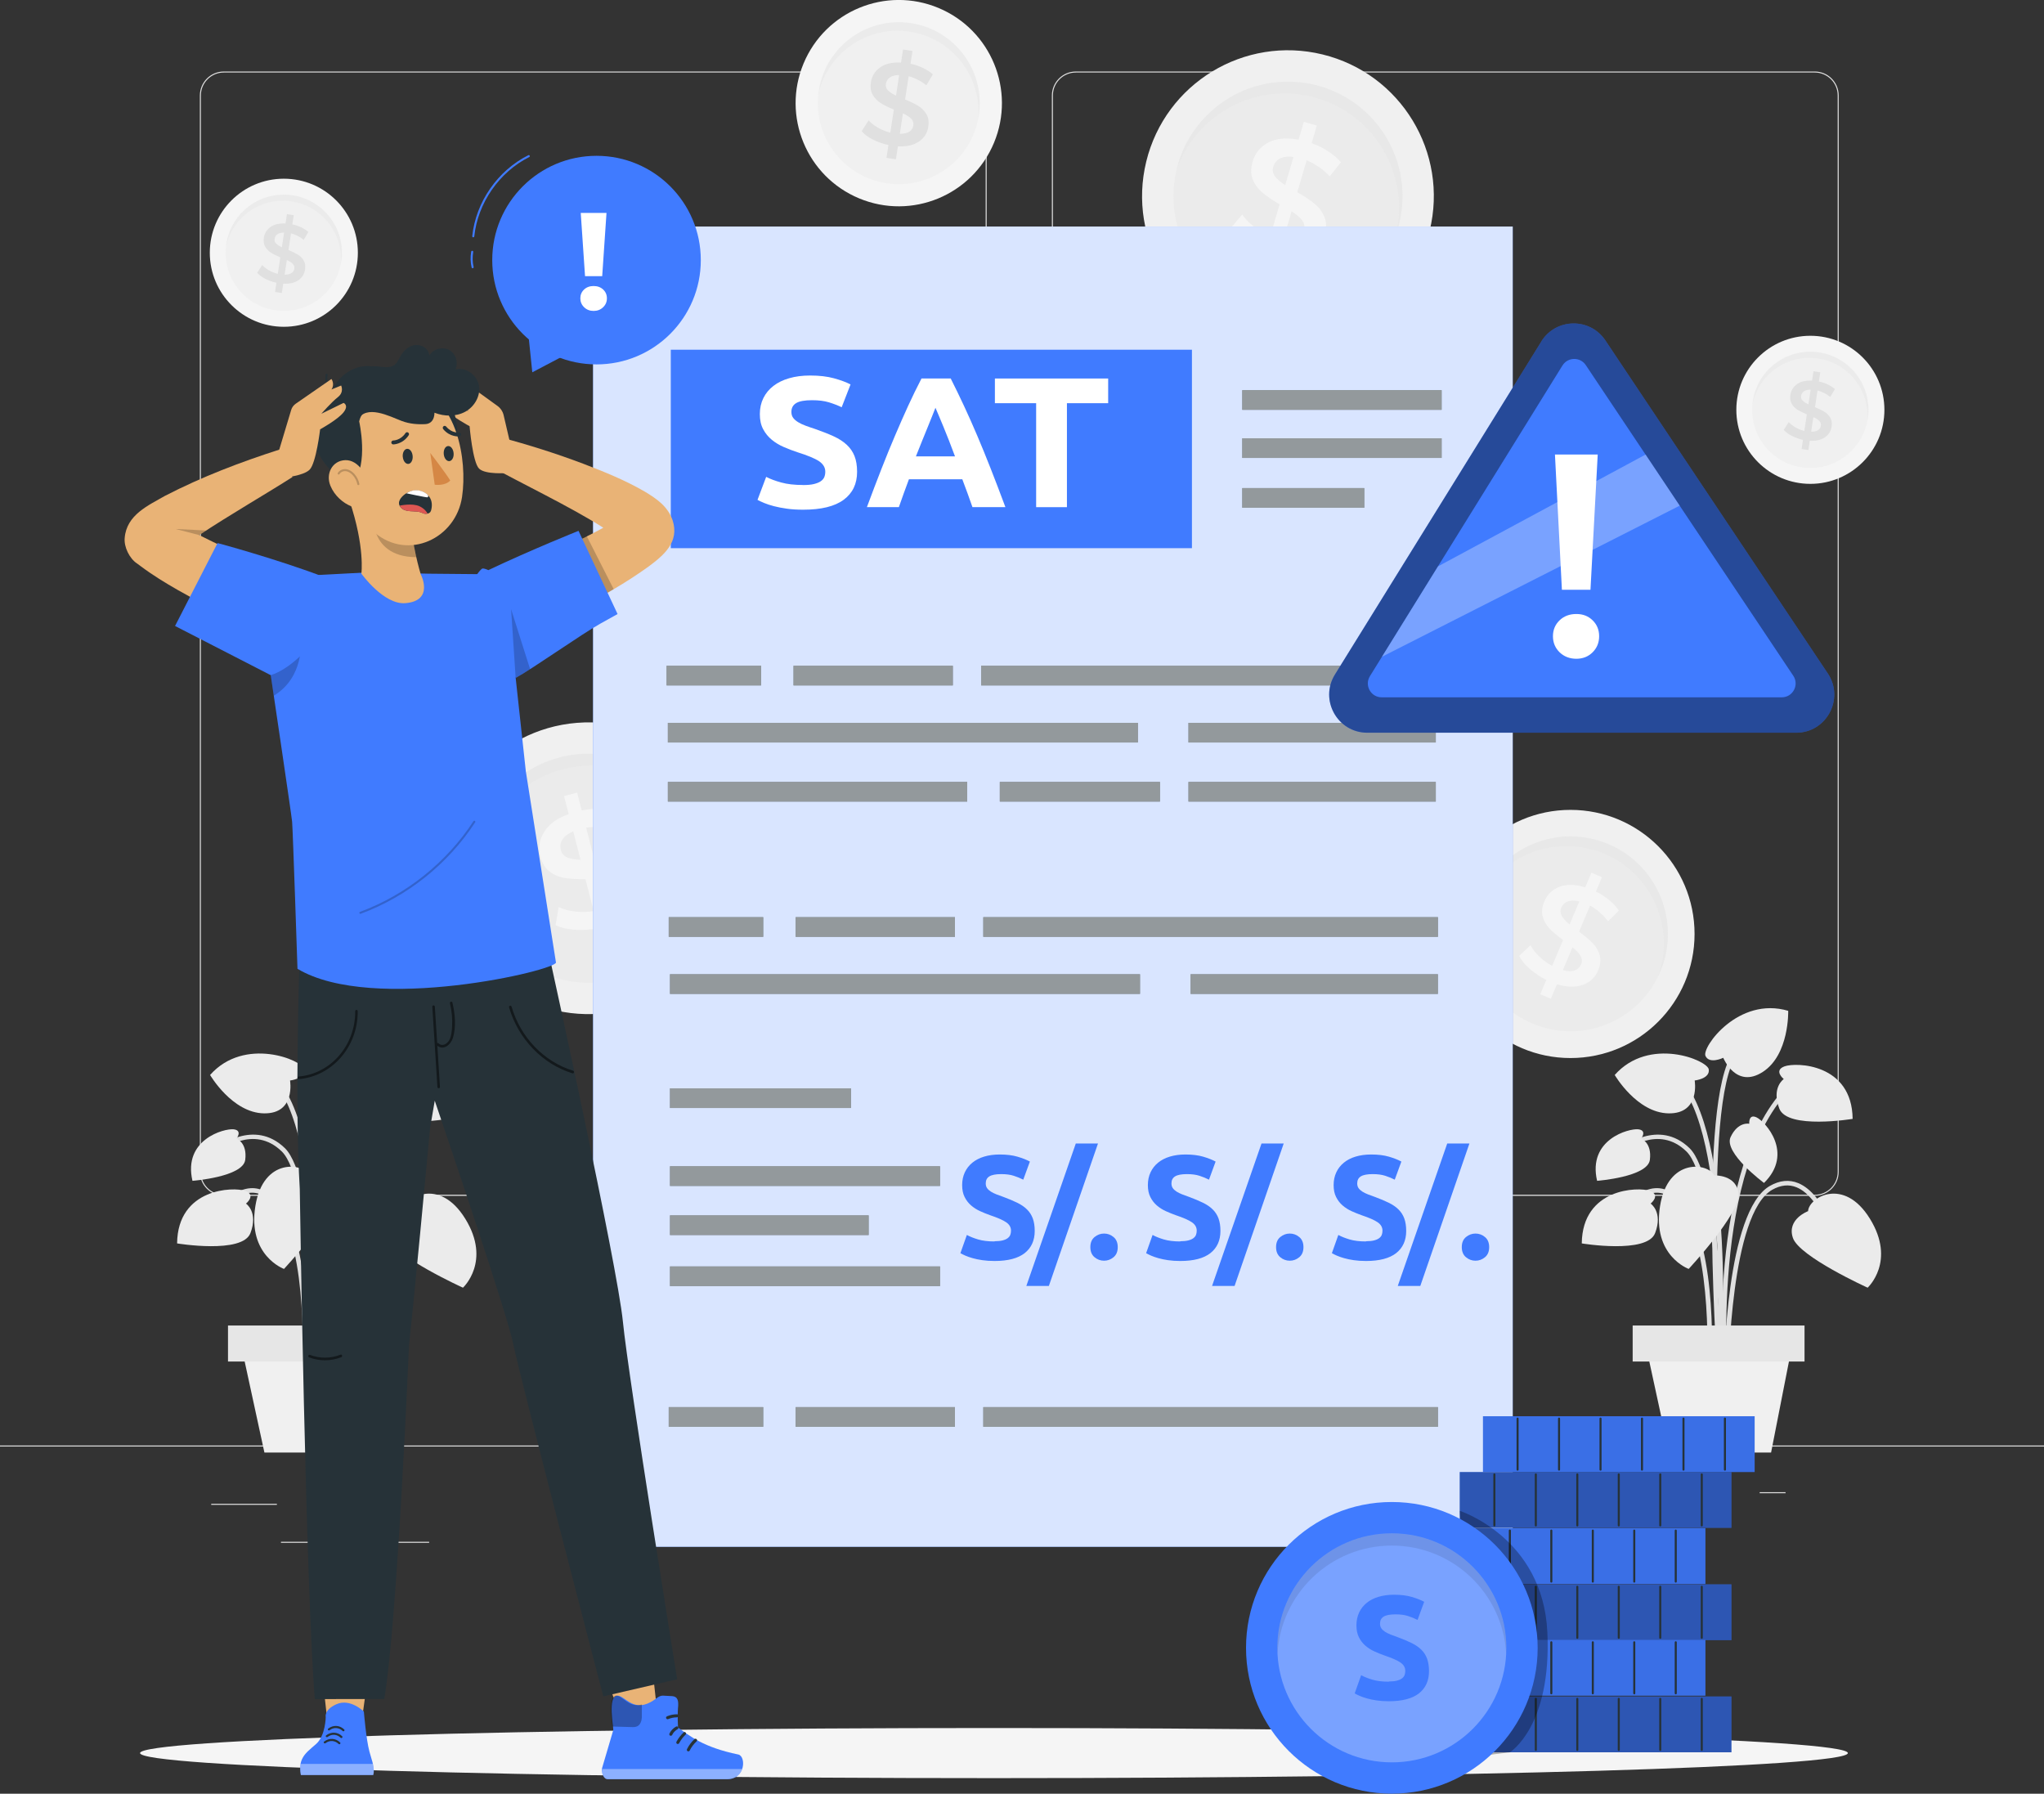 <?xml version="1.0" encoding="UTF-8"?>
<svg id="Layer_1" data-name="Layer 1" xmlns="http://www.w3.org/2000/svg" viewBox="0 0 500 438.73">
  <rect x="0" y="0" width="500" height="438.73" fill="#333333" stroke="none"/>
  <defs>
    <style>
      .cls-1 {
        fill: #263238;
      }

      .cls-2 {
        stroke: #407bff;
      }

      .cls-2, .cls-3, .cls-4 {
        fill: none;
        stroke-linecap: round;
        stroke-linejoin: round;
        stroke-width: .5px;
      }

      .cls-5, .cls-6, .cls-7, .cls-8, .cls-9 {
        fill: #fff;
      }

      .cls-10 {
        fill: #f0f0f0;
      }

      .cls-11, .cls-7, .cls-12 {
        opacity: .4;
      }

      .cls-6, .cls-7, .cls-13, .cls-8, .cls-14, .cls-12, .cls-15, .cls-16, .cls-4, .cls-9 {
        isolation: isolate;
      }

      .cls-6, .cls-14, .cls-17, .cls-15 {
        opacity: .3;
      }

      .cls-18, .cls-14 {
        fill: #e0e0e0;
      }

      .cls-19 {
        fill: #e9b376;
      }

      .cls-20 {
        fill: #407bff;
      }

      .cls-13 {
        opacity: .1;
      }

      .cls-3 {
        stroke: #263238;
      }

      .cls-8, .cls-21 {
        opacity: .5;
      }

      .cls-16, .cls-4 {
        opacity: .2;
      }

      .cls-4 {
        stroke: #000;
      }

      .cls-22 {
        fill: #ebebeb;
      }

      .cls-23 {
        fill: #de5753;
      }

      .cls-24 {
        fill: #f5f5f5;
      }

      .cls-9 {
        opacity: .8;
      }

      .cls-25 {
        fill: #d58745;
      }

      .cls-26 {
        fill: #e6e6e6;
      }
    </style>
  </defs>
  <g id="Background_complete" data-name="Background complete">
    <g>
      <g>
        <g>
          <path class="cls-18" d="M443.92,292.49h-180.75c-3.23,0-5.86-2.63-5.86-5.86V23.35c0-3.23,2.63-5.86,5.86-5.86h180.75c3.23,0,5.86,2.63,5.86,5.86v263.27c0,3.23-2.63,5.86-5.86,5.86ZM263.17,17.74c-3.1,0-5.61,2.52-5.61,5.61v263.27c0,3.1,2.52,5.61,5.61,5.61h180.75c3.1,0,5.61-2.52,5.61-5.61V23.35c0-3.09-2.52-5.61-5.61-5.61h-180.75Z"/>
          <path class="cls-18" d="M235.49,292.49H54.75c-3.23,0-5.86-2.63-5.86-5.86V23.35c0-3.23,2.63-5.86,5.86-5.86h180.75c3.23,0,5.86,2.63,5.86,5.86v263.27c0,3.23-2.63,5.86-5.86,5.86ZM54.75,17.74c-3.09,0-5.61,2.52-5.61,5.61v263.27c0,3.1,2.52,5.61,5.61,5.61h180.75c3.1,0,5.61-2.52,5.61-5.61V23.35c0-3.09-2.52-5.61-5.61-5.61H54.75Z"/>
        </g>
        <rect class="cls-18" y="353.56" width="500" height=".25"/>
      </g>
      <rect class="cls-18" x="51.67" y="367.82" width="16.06" height=".25"/>
      <rect class="cls-18" x="170.35" y="365.11" width="53.53" height=".25"/>
      <rect class="cls-18" x="68.73" y="377.11" width="36.25" height=".25"/>
      <rect class="cls-18" x="378.35" y="364.98" width="43.19" height=".25"/>
      <rect class="cls-18" x="430.45" y="364.98" width="6.33" height=".25"/>
      <rect class="cls-18" x="316.21" y="371.21" width="53.89" height=".25"/>
    </g>
    <g>
      <circle class="cls-10" cx="143.98" cy="212.37" r="35.68" transform="translate(-16.53 12.2) rotate(-4.59)"/>
      <g>
        <circle class="cls-22" cx="143.98" cy="212.36" r="28.01"/>
        <path class="cls-14" d="M137.75,188.14c14.5-3.73,29.26,4.6,33.69,18.71-.1-.49-.21-.97-.33-1.46-3.85-14.98-19.12-24.01-34.11-20.15s-24.01,19.12-20.15,34.11c.12.49.26.97.41,1.44-2.93-14.5,5.99-28.92,20.49-32.65Z"/>
      </g>
      <path class="cls-24" d="M155.56,221.78c-1.17,1.87-3.19,3.34-6.05,4.41l1.12,4.38-3.2.82-1.12-4.33c-1.96.36-3.87.48-5.74.35-1.87-.13-3.42-.51-4.66-1.13l.74-4.4c1.16.53,2.5.89,4.02,1.07,1.52.18,3.04.14,4.55-.11l-2.01-7.81c-1.96.03-3.63-.06-5.01-.27-1.37-.21-2.61-.73-3.71-1.54-1.1-.81-1.86-2.07-2.3-3.76-.54-2.11-.24-4.1.92-5.98,1.15-1.88,3.15-3.34,6-4.37l-1.13-4.41,3.2-.82,1.12,4.34c1.48-.3,2.97-.42,4.47-.36,1.5.06,2.86.29,4.07.7l-.59,4.36c-2.27-.63-4.56-.8-6.87-.48l2.03,7.89c1.99-.04,3.67.04,5.04.24,1.37.2,2.61.71,3.72,1.52,1.11.81,1.88,2.06,2.32,3.76.54,2.11.23,4.1-.95,5.97ZM138.74,209.72c.81.35,1.9.54,3.27.57l-1.79-6.95c-1.27.55-2.16,1.22-2.65,2.01-.49.79-.62,1.65-.38,2.56.22.86.74,1.46,1.55,1.81ZM151.17,219.93c.51-.77.65-1.6.42-2.48-.23-.88-.76-1.5-1.6-1.86-.84-.35-1.96-.54-3.35-.57l1.78,6.91c1.33-.56,2.24-1.23,2.75-2Z"/>
    </g>
    <g>
      <circle class="cls-10" cx="315.06" cy="47.98" r="35.68" transform="translate(193.72 342.67) rotate(-76.28)"/>
      <g>
        <circle class="cls-22" cx="315.06" cy="47.98" r="28.01"/>
        <path class="cls-14" d="M322.11,23.99c14.36,4.22,22.79,18.92,19.37,33.32.17-.47.32-.94.46-1.43,4.36-14.85-4.15-30.41-18.99-34.77s-30.41,4.15-34.77,18.99c-.14.48-.27.96-.38,1.45,4.91-13.96,19.94-21.78,34.31-17.57Z"/>
      </g>
      <path class="cls-24" d="M320.15,62.08c-1.96,1.01-4.45,1.24-7.45.69l-1.27,4.33-3.17-.93,1.26-4.29c-1.87-.69-3.58-1.57-5.11-2.64-1.54-1.07-2.68-2.19-3.43-3.36l2.89-3.4c.73,1.06,1.7,2.05,2.91,2.98s2.53,1.68,3.97,2.24l2.27-7.74c-1.7-.98-3.09-1.91-4.16-2.8-1.07-.89-1.87-1.96-2.39-3.23-.53-1.26-.54-2.73-.05-4.41.61-2.09,1.9-3.65,3.85-4.67,1.95-1.02,4.42-1.25,7.39-.69l1.28-4.37,3.17.93-1.26,4.3c1.42.5,2.76,1.16,4.02,1.98,1.26.82,2.31,1.71,3.14,2.69l-2.73,3.44c-1.63-1.71-3.51-3.02-5.65-3.93l-2.29,7.82c1.73.98,3.13,1.91,4.2,2.79,1.07.88,1.88,1.94,2.42,3.21.54,1.27.57,2.74.07,4.41-.62,2.09-1.91,3.64-3.87,4.65ZM311.87,43.11c.52.71,1.36,1.43,2.52,2.17l2.02-6.89c-1.38-.18-2.48-.06-3.3.38-.83.43-1.37,1.1-1.64,2-.25.85-.12,1.63.4,2.35ZM317.33,58.25c.83-.4,1.38-1.04,1.64-1.92.26-.88.11-1.68-.43-2.42-.54-.73-1.4-1.47-2.59-2.21l-2.01,6.85c1.43.19,2.56.09,3.39-.31Z"/>
    </g>
    <g>
      <circle class="cls-24" cx="219.85" cy="25.23" r="25.23" transform="translate(112.11 218.52) rotate(-67.41)"/>
      <g>
        <path class="cls-10" d="M239.44,28.23c-1.65,10.81-11.76,18.24-22.57,16.59-10.81-1.65-18.24-11.76-16.59-22.57,1.65-10.81,11.76-18.24,22.57-16.59,10.81,1.65,18.24,11.76,16.59,22.57Z"/>
        <path class="cls-14" d="M222.53,7.75c10.46,1.6,17.75,11.11,16.72,21.52.07-.34.13-.69.19-1.04,1.65-10.81-5.77-20.92-16.59-22.57s-20.92,5.78-22.57,16.59c-.05.35-.1.7-.13,1.05,2.12-10.24,11.92-17.14,22.38-15.54Z"/>
      </g>
      <path class="cls-18" d="M224.8,34.61c-1.28.89-3,1.29-5.16,1.19l-.48,3.16-2.31-.35.48-3.13c-1.38-.31-2.65-.76-3.83-1.36-1.18-.6-2.08-1.28-2.72-2.03l1.7-2.65c.61.67,1.38,1.27,2.32,1.81.94.54,1.93.93,2.99,1.19l.86-5.64c-1.29-.52-2.35-1.05-3.18-1.57-.83-.52-1.49-1.2-1.98-2.03-.49-.83-.64-1.86-.45-3.08.23-1.52.98-2.73,2.26-3.64,1.27-.9,2.98-1.29,5.11-1.18l.49-3.19,2.31.35-.48,3.13c1.04.22,2.04.55,3.01,1.01.96.46,1.78.98,2.46,1.59l-1.59,2.67c-1.3-1.04-2.75-1.78-4.34-2.22l-.87,5.69c1.3.53,2.37,1.04,3.21,1.56.84.51,1.5,1.19,2,2.02.5.83.65,1.86.47,3.08-.23,1.52-.99,2.73-2.27,3.62ZM217.21,22.1c.43.45,1.09.88,1.97,1.28l.77-5.02c-.98,0-1.74.19-2.28.58-.54.38-.86.9-.96,1.56-.1.62.07,1.16.5,1.61ZM222.46,32.19c.54-.36.87-.86.96-1.5.1-.64-.08-1.19-.53-1.65-.45-.46-1.12-.9-2.02-1.3l-.76,4.99c1.02,0,1.8-.18,2.35-.54Z"/>
    </g>
    <g>
      <circle class="cls-24" cx="69.43" cy="61.82" r="18.11"/>
      <g>
        <circle class="cls-10" cx="69.42" cy="61.82" r="14.22"/>
        <path class="cls-14" d="M71.34,49.27c7.51,1.15,12.74,7.97,12,15.45.05-.25.1-.5.14-.75,1.19-7.76-4.14-15.02-11.91-16.2s-15.02,4.14-16.2,11.91c-.04.25-.07.5-.09.75,1.52-7.35,8.56-12.31,16.07-11.16Z"/>
      </g>
      <path class="cls-18" d="M72.99,68.54c-.92.64-2.15.92-3.7.85l-.35,2.27-1.66-.25.34-2.25c-.99-.22-1.9-.55-2.75-.98s-1.5-.92-1.95-1.46l1.22-1.9c.44.48.99.92,1.66,1.3.67.39,1.39.67,2.15.86l.62-4.05c-.92-.38-1.68-.75-2.28-1.13-.6-.37-1.07-.86-1.42-1.46-.35-.6-.46-1.34-.32-2.21.17-1.09.71-1.96,1.62-2.61.91-.65,2.14-.93,3.67-.85l.35-2.29,1.66.25-.34,2.25c.75.15,1.47.4,2.16.72.69.33,1.28.71,1.76,1.14l-1.14,1.92c-.93-.75-1.97-1.28-3.11-1.59l-.62,4.09c.94.38,1.7.75,2.3,1.12.6.37,1.08.85,1.43,1.45.36.6.47,1.34.33,2.21-.17,1.09-.71,1.96-1.63,2.6ZM67.54,59.56c.31.32.78.63,1.41.92l.55-3.6c-.71,0-1.25.14-1.64.41s-.62.64-.69,1.12c-.07.44.05.83.36,1.15ZM71.31,66.8c.39-.26.62-.62.69-1.07.07-.46-.06-.85-.38-1.19s-.81-.64-1.45-.94l-.55,3.58c.73,0,1.29-.13,1.68-.39Z"/>
    </g>
    <g>
      <circle class="cls-24" cx="442.85" cy="100.24" r="18.11"/>
      <g>
        <circle class="cls-10" cx="442.84" cy="100.26" r="14.22" transform="translate(52.59 332.35) rotate(-43.5)"/>
        <path class="cls-14" d="M444.76,87.69c7.51,1.15,12.74,7.97,12,15.45.05-.25.1-.5.14-.75,1.19-7.76-4.14-15.02-11.91-16.2-7.76-1.19-15.02,4.15-16.2,11.91-.04.25-.07.5-.09.76,1.52-7.35,8.56-12.31,16.07-11.16Z"/>
      </g>
      <path class="cls-18" d="M446.41,106.96c-.92.64-2.15.92-3.7.85l-.35,2.27-1.66-.25.34-2.25c-.99-.22-1.9-.55-2.75-.98-.85-.43-1.5-.92-1.95-1.46l1.22-1.9c.44.48.99.91,1.66,1.3.67.39,1.39.67,2.15.86l.62-4.05c-.92-.38-1.68-.75-2.28-1.12-.6-.37-1.07-.86-1.42-1.46-.35-.6-.46-1.34-.32-2.21.17-1.09.71-1.96,1.62-2.61.91-.65,2.14-.93,3.67-.85l.35-2.29,1.66.25-.34,2.25c.75.15,1.47.4,2.16.72.69.33,1.27.71,1.76,1.14l-1.14,1.92c-.94-.75-1.97-1.28-3.11-1.59l-.62,4.09c.94.38,1.7.75,2.3,1.12.6.37,1.08.85,1.43,1.45.36.6.47,1.34.33,2.21-.17,1.09-.71,1.96-1.63,2.6ZM440.96,97.98c.31.32.78.63,1.41.92l.55-3.6c-.7,0-1.25.14-1.64.41-.39.27-.62.65-.69,1.12-.07.45.05.83.36,1.15ZM444.73,105.22c.39-.26.62-.62.69-1.07.07-.46-.06-.85-.38-1.19-.32-.33-.81-.65-1.45-.94l-.55,3.58c.73,0,1.29-.13,1.68-.38Z"/>
    </g>
    <g>
      <circle class="cls-10" cx="384.17" cy="228.44" r="30.35"/>
      <g>
        <path class="cls-22" d="M406.13,237.66c-5.11,12.13-19.08,17.82-31.21,12.72-12.13-5.11-17.82-19.08-12.72-31.21,5.11-12.13,19.08-17.82,31.21-12.72,12.13,5.1,17.82,19.08,12.72,31.21Z"/>
        <path class="cls-14" d="M392.42,208.81c11.73,4.94,17.45,18.18,13.18,30.02.18-.38.36-.77.53-1.16,5.11-12.13-.59-26.1-12.72-31.21s-26.1.59-31.21,12.72c-.17.39-.32.79-.46,1.19,5.48-11.33,18.94-16.5,30.68-11.56Z"/>
      </g>
      <path class="cls-24" d="M387.22,240.87c-1.76.66-3.88.62-6.36-.13l-1.49,3.54-2.59-1.09,1.48-3.51c-1.52-.76-2.87-1.67-4.07-2.72-1.2-1.05-2.05-2.1-2.58-3.17l2.77-2.6c.51.96,1.24,1.89,2.17,2.79.94.9,1.98,1.66,3.14,2.27l2.66-6.32c-1.35-.99-2.43-1.91-3.25-2.76-.82-.85-1.39-1.84-1.71-2.95-.32-1.12-.2-2.36.38-3.73.72-1.71,1.95-2.9,3.7-3.58,1.75-.68,3.85-.64,6.31.13l1.5-3.57,2.59,1.09-1.48,3.51c1.15.56,2.22,1.25,3.21,2.06.99.81,1.79,1.67,2.4,2.57l-2.64,2.65c-1.21-1.6-2.68-2.89-4.4-3.86l-2.69,6.39c1.37,1,2.46,1.92,3.29,2.76.82.84,1.4,1.82,1.74,2.95.33,1.12.21,2.37-.36,3.74-.72,1.71-1.96,2.89-3.71,3.55ZM382.04,224.04c.37.65,1.01,1.34,1.92,2.07l2.37-5.63c-1.15-.28-2.09-.28-2.83,0-.74.28-1.27.8-1.58,1.53-.29.7-.25,1.37.12,2.02ZM385.2,237.36c.74-.26,1.26-.75,1.56-1.46.3-.72.26-1.41-.13-2.08-.39-.67-1.05-1.38-1.98-2.11l-2.36,5.6c1.19.3,2.15.32,2.89.06Z"/>
    </g>
    <g>
      <g>
        <path class="cls-18" d="M77.52,332.64c-.01-.44-1.49-44.1-8.6-51.01-6.91-6.71-14.84-.25-15.17.03l-.71-.85c.09-.08,9.04-7.38,16.66.03,7.42,7.22,8.87,49.96,8.93,51.77l-1.11.03Z"/>
        <path class="cls-18" d="M78.13,341.22c-.05-.52-4.85-52.42,14.1-74.17l.84.73c-18.64,21.39-13.88,72.82-13.83,73.33l-1.11.11Z"/>
        <path class="cls-18" d="M77.43,335.73l-1.11-.07c.04-.59,3.71-59-10.19-71.79l.75-.82c14.29,13.15,10.71,70.25,10.55,72.68Z"/>
        <path class="cls-18" d="M79.24,335.69h-1.11c.01-1.62.46-39.46,11.21-45.62,2.39-1.37,4.73-1.6,6.96-.68,6.5,2.69,9.72,14.26,9.86,14.75l-1.07.29c-.03-.11-3.21-11.54-9.21-14.02-1.89-.78-3.9-.57-5.98.61-10.2,5.85-10.65,44.27-10.65,44.66Z"/>
        <path class="cls-18" d="M75.05,335.72l-1.11-.06c.02-.3,1.62-29.91-6.37-40.34-1.94-2.53-4.04-3.73-6.26-3.58-5.24.37-9.63,8.03-9.67,8.11l-.97-.55c.19-.34,4.73-8.26,10.56-8.67,2.61-.19,5.04,1.17,7.22,4.01,8.24,10.76,6.67,39.84,6.6,41.08Z"/>
        <path class="cls-18" d="M76.8,339.75c-.22-2.87-5.22-70.48,3.58-82.39l.89.66c-8.56,11.58-3.42,80.95-3.37,81.65l-1.11.08Z"/>
      </g>
      <path class="cls-22" d="M98.68,296.24s-5.28,1.95-3.71,6.55,18.28,12.17,18.28,12.17c0,0,7-6.41.57-16.85-6.43-10.43-14.99-5.16-15.14-1.87Z"/>
      <path class="cls-22" d="M75.71,287.49s5.63-.24,5.95,4.61c.32,4.85-12.19,18.27-12.19,18.27,0,0-8.93-3.23-7.01-15.33,1.92-12.1,11.85-10.53,13.25-7.55Z"/>
      <path class="cls-22" d="M70.95,264.28s3.75-.4,3.45-2.69c-.3-2.29-14.58-8.17-23.01,1.34,0,0,5.4,9.27,13.19,9.39,7.8.12,6.37-8.05,6.37-8.05Z"/>
      <path class="cls-22" d="M77.94,258.73s-3.4,1.64-4.35-.46c-.95-2.1,8.06-14.64,20.24-11.03,0,0,.32,10.72-6.23,14.95s-9.66-3.46-9.66-3.46Z"/>
      <path class="cls-22" d="M60.18,294.39s2.59-2.09-.21-3.11c-2.79-1.02-16.5-.73-16.65,12.85,0,0,15.97,2.65,17.94-2.52,1.98-5.17-1.09-7.22-1.09-7.22Z"/>
      <path class="cls-22" d="M92.74,263.93s-2.59-2.09.21-3.11c2.79-1.02,16.5-.73,16.65,12.85,0,0-15.97,2.65-17.94-2.52-1.98-5.17,1.09-7.22,1.09-7.22Z"/>
      <path class="cls-22" d="M84.3,274.87s-.23-2.54,1.82-1.55,9.2,8.71,1.79,16.02c0,0-9.97-7.39-8.18-11.23,1.8-3.85,4.56-3.25,4.56-3.25Z"/>
      <path class="cls-22" d="M57.86,278.5s1.55-2.03-.72-2.28c-2.27-.25-12.42,2.46-10.06,12.6,0,0,12.38-.93,12.91-5.14s-2.13-5.18-2.13-5.18Z"/>
      <polygon class="cls-10" points="89.64 355.28 64.68 355.28 58.04 324.66 95.65 324.66 89.64 355.28"/>
      <rect class="cls-26" x="55.77" y="324.21" width="42.04" height="8.81"/>
    </g>
    <g>
      <g>
        <path class="cls-18" d="M421.12,332.64c-.01-.44-1.49-44.1-8.6-51.01-6.91-6.71-14.84-.25-15.17.03l-.71-.85c.09-.08,9.04-7.38,16.66.03,7.42,7.22,8.87,49.96,8.93,51.77l-1.11.03Z"/>
        <path class="cls-18" d="M421.73,341.22c-.05-.52-4.85-52.42,14.1-74.17l.84.73c-18.64,21.39-13.88,72.82-13.83,73.33l-1.11.11Z"/>
        <path class="cls-18" d="M421.03,335.73l-1.11-.07c.04-.59,3.71-59-10.19-71.79l.75-.82c14.29,13.15,10.71,70.25,10.55,72.68Z"/>
        <path class="cls-18" d="M422.84,335.69h-1.11c.01-1.62.46-39.46,11.21-45.62,2.39-1.37,4.73-1.6,6.96-.68,6.5,2.69,9.72,14.26,9.86,14.75l-1.07.29c-.03-.11-3.21-11.54-9.21-14.02-1.89-.78-3.9-.57-5.98.61-10.2,5.85-10.65,44.27-10.65,44.66Z"/>
        <path class="cls-18" d="M418.65,335.72l-1.11-.06c.02-.3,1.62-29.91-6.37-40.34-1.94-2.53-4.04-3.73-6.26-3.58-5.24.37-9.63,8.03-9.67,8.11l-.97-.55c.19-.34,4.73-8.26,10.56-8.67,2.61-.19,5.04,1.17,7.22,4.01,8.24,10.76,6.67,39.84,6.6,41.08Z"/>
        <path class="cls-18" d="M420.4,339.75c-.22-2.87-5.22-70.48,3.58-82.39l.89.66c-8.57,11.58-3.42,80.95-3.37,81.65l-1.11.08Z"/>
      </g>
      <path class="cls-22" d="M442.29,296.24s-5.28,1.95-3.71,6.55c1.57,4.6,18.28,12.17,18.28,12.17,0,0,7-6.41.57-16.85-6.43-10.43-15-5.16-15.14-1.87Z"/>
      <path class="cls-22" d="M419.32,287.49s5.63-.24,5.95,4.61c.32,4.85-12.19,18.27-12.19,18.27,0,0-8.93-3.23-7.01-15.33,1.92-12.1,11.85-10.53,13.25-7.55Z"/>
      <path class="cls-22" d="M414.55,264.28s3.75-.4,3.45-2.69c-.3-2.29-14.58-8.17-23.01,1.34,0,0,5.39,9.27,13.19,9.39,7.8.12,6.37-8.05,6.37-8.05Z"/>
      <path class="cls-22" d="M421.54,258.73s-3.4,1.64-4.35-.46,8.06-14.64,20.24-11.03c0,0,.32,10.72-6.23,14.95-6.56,4.23-9.66-3.46-9.66-3.46Z"/>
      <path class="cls-22" d="M403.78,294.39s2.59-2.09-.2-3.11c-2.79-1.02-16.5-.73-16.65,12.85,0,0,15.97,2.65,17.94-2.52,1.98-5.17-1.09-7.22-1.09-7.22Z"/>
      <path class="cls-22" d="M436.34,263.93s-2.59-2.09.2-3.11c2.79-1.02,16.5-.73,16.65,12.85,0,0-15.97,2.65-17.94-2.52-1.98-5.17,1.09-7.22,1.09-7.22Z"/>
      <path class="cls-22" d="M427.9,274.87s-.23-2.54,1.82-1.55,9.2,8.71,1.79,16.02c0,0-9.97-7.39-8.17-11.23,1.8-3.85,4.56-3.25,4.56-3.25Z"/>
      <path class="cls-22" d="M401.46,278.5s1.55-2.03-.72-2.28c-2.27-.25-12.42,2.46-10.06,12.6,0,0,12.38-.93,12.91-5.14.53-4.21-2.13-5.18-2.13-5.18Z"/>
      <polygon class="cls-10" points="433.24 355.28 408.28 355.28 401.64 324.66 439.25 324.66 433.24 355.28"/>
      <rect class="cls-26" x="399.38" y="324.21" width="42.04" height="8.81"/>
    </g>
  </g>
  <g id="Shadow">
    <path class="cls-24" d="M452.02,428.79c0,3.39-93.52,6.13-208.88,6.13s-208.88-2.74-208.88-6.13,93.52-6.13,208.88-6.13,208.88,2.74,208.88,6.13Z"/>
  </g>
  <g id="Fine">
    <g>
      <rect class="cls-20" x="145.08" y="55.41" width="224.96" height="322.92"/>
      <rect class="cls-9" x="145.08" y="55.41" width="224.96" height="322.92"/>
      <g>
        <rect class="cls-20" x="164.09" y="85.54" width="127.48" height="48.54"/>
        <rect class="cls-1" x="303.88" y="95.43" width="48.77" height="4.81"/>
        <g>
          <rect class="cls-1" x="163.37" y="176.8" width="114.98" height="4.81"/>
          <rect class="cls-1" x="290.72" y="176.8" width="60.5" height="4.81"/>
        </g>
        <rect class="cls-1" x="163.06" y="162.84" width="23.12" height="4.81"/>
        <rect class="cls-1" x="194.11" y="162.84" width="38.97" height="4.81"/>
        <rect class="cls-1" x="240.01" y="162.84" width="111.22" height="4.81"/>
        <g>
          <rect class="cls-1" x="163.37" y="191.25" width="73.23" height="4.81"/>
          <rect class="cls-1" x="244.57" y="191.25" width="39.18" height="4.81"/>
          <rect class="cls-1" x="290.72" y="191.25" width="60.5" height="4.81"/>
        </g>
        <g>
          <rect class="cls-1" x="163.89" y="238.29" width="114.98" height="4.81"/>
          <rect class="cls-1" x="291.24" y="238.29" width="60.5" height="4.81"/>
        </g>
        <rect class="cls-1" x="163.89" y="266.2" width="44.29" height="4.81"/>
        <rect class="cls-1" x="163.89" y="285.26" width="66.06" height="4.81"/>
        <rect class="cls-1" x="163.89" y="309.76" width="66.06" height="4.81"/>
        <rect class="cls-1" x="163.89" y="297.27" width="48.6" height="4.81"/>
        <rect class="cls-1" x="163.58" y="224.33" width="23.12" height="4.81"/>
        <rect class="cls-1" x="194.63" y="224.33" width="38.97" height="4.81"/>
        <rect class="cls-1" x="240.53" y="224.33" width="111.22" height="4.81"/>
        <rect class="cls-1" x="303.88" y="107.2" width="48.77" height="4.81"/>
        <rect class="cls-1" x="303.88" y="119.38" width="29.85" height="4.81"/>
        <g class="cls-21">
          <rect class="cls-5" x="163.37" y="176.8" width="114.98" height="4.81"/>
          <rect class="cls-5" x="290.72" y="176.8" width="60.5" height="4.81"/>
        </g>
        <rect class="cls-8" x="163.06" y="162.84" width="23.12" height="4.81"/>
        <rect class="cls-8" x="194.11" y="162.84" width="38.97" height="4.81"/>
        <rect class="cls-8" x="240.01" y="162.84" width="111.22" height="4.81"/>
        <g class="cls-21">
          <rect class="cls-5" x="163.37" y="191.25" width="73.23" height="4.81"/>
          <rect class="cls-5" x="244.57" y="191.25" width="39.18" height="4.81"/>
          <rect class="cls-5" x="290.72" y="191.25" width="60.5" height="4.81"/>
        </g>
        <g class="cls-21">
          <rect class="cls-5" x="163.89" y="238.29" width="114.98" height="4.81"/>
          <rect class="cls-5" x="291.24" y="238.29" width="60.5" height="4.81"/>
        </g>
        <g class="cls-21">
          <rect class="cls-5" x="163.89" y="266.2" width="44.29" height="4.81"/>
        </g>
        <g class="cls-21">
          <rect class="cls-5" x="163.89" y="285.26" width="66.06" height="4.81"/>
        </g>
        <g class="cls-21">
          <rect class="cls-5" x="163.89" y="309.76" width="66.06" height="4.81"/>
        </g>
        <g class="cls-21">
          <rect class="cls-5" x="163.89" y="297.27" width="48.6" height="4.81"/>
        </g>
        <rect class="cls-8" x="163.58" y="224.33" width="23.12" height="4.81"/>
        <rect class="cls-8" x="194.63" y="224.33" width="38.97" height="4.81"/>
        <rect class="cls-8" x="240.53" y="224.33" width="111.22" height="4.81"/>
        <rect class="cls-1" x="163.58" y="344.17" width="23.12" height="4.81"/>
        <rect class="cls-1" x="194.63" y="344.17" width="38.97" height="4.81"/>
        <rect class="cls-1" x="240.53" y="344.17" width="111.22" height="4.81"/>
        <rect class="cls-8" x="163.58" y="344.17" width="23.12" height="4.81"/>
        <rect class="cls-8" x="194.63" y="344.17" width="38.97" height="4.81"/>
        <rect class="cls-8" x="240.53" y="344.17" width="111.22" height="4.81"/>
        <rect class="cls-8" x="303.88" y="95.43" width="48.77" height="4.81"/>
        <rect class="cls-8" x="303.88" y="107.2" width="48.77" height="4.81"/>
        <rect class="cls-8" x="303.88" y="119.38" width="29.85" height="4.81"/>
      </g>
    </g>
  </g>
  <g id="Coins">
    <g>
      <g>
        <rect class="cls-20" x="362.76" y="346.4" width="66.46" height="13.65"/>
        <rect class="cls-13" x="362.76" y="346.4" width="66.46" height="13.65"/>
        <path class="cls-3" d="M371.23,346.98v12.48"/>
        <path class="cls-3" d="M381.37,346.98v12.48"/>
        <path class="cls-3" d="M391.52,346.98v12.48"/>
        <path class="cls-3" d="M401.66,346.98v12.48"/>
        <path class="cls-3" d="M411.81,346.98v12.48"/>
        <path class="cls-3" d="M421.95,346.98v12.48"/>
      </g>
      <g>
        <rect class="cls-20" x="357.08" y="360.05" width="66.46" height="13.65"/>
        <rect class="cls-15" x="357.08" y="360.05" width="66.46" height="13.65"/>
        <path class="cls-3" d="M365.55,360.63v12.48"/>
        <path class="cls-3" d="M375.69,360.63v12.48"/>
        <path class="cls-3" d="M385.84,360.63v12.48"/>
        <path class="cls-3" d="M395.98,360.63v12.48"/>
        <path class="cls-3" d="M406.13,360.63v12.48"/>
        <path class="cls-3" d="M416.28,360.63v12.48"/>
      </g>
      <g>
        <rect class="cls-20" x="357.08" y="387.52" width="66.46" height="13.65"/>
        <rect class="cls-15" x="357.08" y="387.52" width="66.46" height="13.65"/>
        <path class="cls-3" d="M365.55,388.11v12.48"/>
        <path class="cls-3" d="M375.69,388.11v12.48"/>
        <path class="cls-3" d="M385.84,388.11v12.48"/>
        <path class="cls-3" d="M395.98,388.11v12.48"/>
        <path class="cls-3" d="M406.13,388.11v12.48"/>
        <path class="cls-3" d="M416.28,388.11v12.48"/>
      </g>
      <g>
        <rect class="cls-20" x="357.08" y="414.95" width="66.46" height="13.65"/>
        <rect class="cls-15" x="357.08" y="414.95" width="66.46" height="13.65"/>
        <path class="cls-3" d="M365.55,415.53v12.48"/>
        <path class="cls-3" d="M375.69,415.53v12.48"/>
        <path class="cls-3" d="M385.84,415.53v12.48"/>
        <path class="cls-3" d="M395.98,415.53v12.48"/>
        <path class="cls-3" d="M406.13,415.53v12.48"/>
        <path class="cls-3" d="M416.28,415.53v12.48"/>
      </g>
      <g>
        <rect class="cls-20" x="350.72" y="373.78" width="66.46" height="13.65"/>
        <rect class="cls-13" x="350.72" y="373.78" width="66.46" height="13.65"/>
        <path class="cls-3" d="M359.19,374.37v12.48"/>
        <path class="cls-3" d="M369.34,374.37v12.48"/>
        <path class="cls-3" d="M379.48,374.37v12.48"/>
        <path class="cls-3" d="M389.63,374.37v12.48"/>
        <path class="cls-3" d="M399.77,374.37v12.48"/>
        <path class="cls-3" d="M409.92,374.37v12.48"/>
      </g>
      <g>
        <rect class="cls-20" x="350.72" y="401.1" width="66.46" height="13.65"/>
        <rect class="cls-13" x="350.72" y="401.1" width="66.46" height="13.65"/>
        <path class="cls-3" d="M359.19,401.69v12.48"/>
        <path class="cls-3" d="M369.34,401.69v12.48"/>
        <path class="cls-3" d="M379.48,401.69v12.48"/>
        <path class="cls-3" d="M389.63,401.69v12.48"/>
        <path class="cls-3" d="M399.77,401.69v12.48"/>
        <path class="cls-3" d="M409.92,401.69v12.48"/>
      </g>
      <path class="cls-15" d="M357.08,369.54s20.34,6.54,21.43,29.66c1.09,23.12-9.17,29.4-9.17,29.4l-7.48.92-4.78-59.97Z"/>
      <g>
        <circle class="cls-20" cx="340.47" cy="403.05" r="35.67"/>
        <g>
          <circle class="cls-6" cx="340.47" cy="403.05" r="28.01"/>
          <g class="cls-17">
            <path class="cls-15" d="M340.47,378.04c14.97,0,27.19,11.74,27.97,26.52.03-.5.04-.99.04-1.5,0-15.47-12.54-28.01-28.01-28.01s-28.01,12.54-28.01,28.01c0,.5.01,1,.04,1.5.78-14.77,13-26.52,27.97-26.52Z"/>
          </g>
        </g>
      </g>
    </g>
  </g>
  <g id="Character">
    <g>
      <g>
        <polygon class="cls-19" points="145.43 402.62 153.69 424.9 161.17 422.49 158.59 398.96 145.43 402.62"/>
        <g>
          <path class="cls-20" d="M165.87,417.59c.12-1.44.03-2.64-1.52-2.73l-2.19-.12c-.83,0-1.42.55-2.09,1.02-5.02,3.49-7.09-1.02-9.04-1.02-2.51,0-.89,8.01-1.01,8.43l-2.74,9.29c-.24.78.24,2.45,1.07,2.67.15.04.3.06.46.06h29.02c4.62,0,4.67-5.65,2.77-6.05-8.55-1.76-11.92-4.56-14.74-6.6,0,0-.18-2.72,0-4.94Z"/>
          <path class="cls-7" d="M177.84,435.18h-29.02c-.15,0-.31-.02-.46-.06-.57-.15-.96-.97-1.09-1.72v-.71h34.26c-.46,1.31-1.6,2.49-3.71,2.49Z"/>
          <path class="cls-1" d="M169.87,425.39c-.74.68-1.36,1.51-1.81,2.42-.09.18-.05.41.13.51.17.09.42.05.51-.13.44-.88.98-1.6,1.7-2.27.15-.13.15-.4,0-.53-.16-.14-.38-.14-.53,0h0Z"/>
          <path class="cls-1" d="M167.2,423.77c-.68.65-1.27,1.41-1.72,2.24-.09.17-.05.42.13.51.18.09.41.05.51-.14.21-.4.46-.78.73-1.14.01-.01.04-.04,0-.01.02-.02.03-.04.05-.06.04-.04.07-.09.11-.13.07-.09.15-.17.22-.26.15-.17.32-.34.48-.5.14-.14.15-.4,0-.53-.15-.14-.38-.14-.53,0h0Z"/>
          <path class="cls-1" d="M165.38,422.31c-.69.38-1.27.98-1.61,1.69-.08.18-.05.41.13.51.17.09.42.05.51-.13.08-.16.17-.32.27-.47.02-.03.05-.07.07-.1,0-.01.01-.02.02-.03.02-.02,0-.01-.02.03,0-.02.03-.04.04-.05.06-.07.12-.14.18-.2.12-.13.26-.24.39-.35-.03.02-.05.04,0,0,.02-.01.03-.02.05-.04.04-.03.08-.06.12-.08.07-.05.15-.1.23-.14.17-.09.24-.35.13-.51-.11-.17-.33-.23-.51-.13h0Z"/>
          <path class="cls-1" d="M165.57,419.3c-.81.01-1.62.17-2.37.48-.18.08-.33.25-.26.46.06.17.27.34.46.26.72-.3,1.42-.44,2.17-.45.2,0,.38-.17.38-.38,0-.2-.17-.38-.38-.37h0Z"/>
          <g class="cls-17">
            <path d="M157,420.09c-.04.83-.34,1.74-1.07,2.13-.46.24-1,.23-1.51.21-1.54-.05-3.08-.09-4.62-.13l-.02-.04c-.24-2.19-.9-7.52,1.01-7.52,1.5,0,3.08,3.06,6.22,2.17-.02,1.16.02,2.63,0,3.19Z"/>
          </g>
        </g>
      </g>
      <g>
        <polygon class="cls-19" points="91.54 398.65 88.23 422.9 80.33 423.3 77.77 399.92 91.54 398.65"/>
        <path class="cls-20" d="M73.6,434.16h17.68s.39-.74-.06-2.72c-.07-.31-.15-.65-.27-1.02,0-.02-.01-.04-.02-.05-.17-.55-.36-1.22-.56-1.95-.81-2.96-1.36-9.77-1.36-9.77,0,0-3.34-3.36-6.78-1.78-3.02,1.38-2.55,3.13-2.55,3.13,0,0-.05,4.52-2.34,6.56-1.42,1.26-2.82,2.24-3.5,3.81-.13.29-.23.61-.3.94,0,.04-.02.08-.02.13-.14.76-.13,1.65.07,2.72Z"/>
        <g class="cls-11">
          <path class="cls-5" d="M91.22,431.44c.44,1.98.06,2.72.06,2.72h-17.68c-.2-1.08-.21-1.96-.07-2.72h17.7Z"/>
        </g>
        <path class="cls-1" d="M80.64,423.19c.99-.77,2.3-.67,3.19.2.24.23.61-.13.37-.37-1.12-1.09-2.71-1.15-3.93-.2-.26.21.11.57.37.37h0Z"/>
        <path class="cls-1" d="M80.14,424.84c1-.77,2.3-.67,3.19.2.24.23.61-.13.37-.37-1.12-1.09-2.71-1.15-3.93-.2-.26.21.11.57.37.37h0Z"/>
        <path class="cls-1" d="M79.64,426.36c.99-.77,2.3-.67,3.19.2.24.23.61-.13.37-.37-1.12-1.09-2.71-1.15-3.93-.2-.26.21.11.57.37.37h0Z"/>
      </g>
      <g>
        <path class="cls-1" d="M73.27,235.54l38.17.34,23.23-.74s16.32,74.15,17.7,88.11c1.38,13.96,13.28,87.49,13.28,87.49l-18.07,4.18s-20.54-78.62-22.02-86.17c-1.29-6.58-15.56-48.8-19.21-59.53-.37,2.2-.74,4.41-1.13,6.6-.92,9.9-3.88,41.45-5.17,53.19,0,0-2.8,67.07-6.04,86.55l-17,.03c-2.24-27.65-3.68-124.78-3.68-124.78h0c-1.26-21.1-.08-55.27-.08-55.27Z"/>
        <g class="cls-21">
          <path d="M125.14,246.22c2.16,7.48,7.93,13.49,15.05,15.67.38.12.22.75-.17.63-7.33-2.25-13.26-8.43-15.49-16.13-.12-.4.49-.58.6-.17h0Z"/>
          <path d="M105.75,246.22c.42,6.54.83,13.1,1.25,19.64.02.42.64.42.62,0-.22-3.36-.43-6.72-.64-10.09,1.53,1.25,3.32-.26,3.82-1.93.82-2.7.51-5.91-.13-8.61-.1-.41-.7-.23-.6.17.45,1.9.64,3.84.51,5.8-.06.99-.15,2.13-.59,3.04-.49,1.01-1.73,1.87-2.72.95-.11-.1-.23-.11-.33-.05-.19-2.97-.38-5.94-.57-8.91-.02-.42-.64-.42-.62,0Z"/>
          <path d="M87.5,247.33c.09,8.67-6.25,15.94-14.44,16.62-.39.03-.39-.61,0-.64,7.86-.65,13.91-7.67,13.83-15.98,0-.42.61-.42.61,0h0Z"/>
          <path d="M83.48,331.96c-2.55.99-5.29,1.01-7.85.05-.37-.14-.21-.76.16-.62,2.47.93,5.07.91,7.53-.05.37-.14.53.48.16.62h0Z"/>
        </g>
      </g>
      <g>
        <path class="cls-19" d="M137.73,134.03c3.33-1.62,6.67-3.17,9.85-4.95-8.07-5.17-20.74-11.18-27.87-15.2l2.67-6.93c6.9,1.84,13.63,3.96,20.33,6.49,5.16,1.98,10.27,4.03,15.18,6.9,2.7,1.65,5.45,3.49,6.63,6.88,1.75,5.34-2.1,8.55-5.86,11.35-10.5,7.55-22.07,12.83-33.97,17.65l-5.61-13.9c6.18-2.66,12.53-5.45,18.64-8.3Z"/>
        <path class="cls-19" d="M125.15,109.93l-1.95-8.37c-.21-.92-.76-1.74-1.53-2.29l-9.57-6.92s-.89,1.2,0,2.48l-2.37-.94s-.79,1.54.79,2.74c1.58,1.2,4.05,3.93,4.05,3.93l-5.43-2.56s-1.38.51,0,2.22,5.73,4.02,5.73,4.02c0,0,.74,8.84,2.32,10.38,1.58,1.54,6.93,1.07,6.93,1.07l1.03-5.76Z"/>
      </g>
      <polygon class="cls-16" points="143.5 131.08 150.12 144.11 148.47 145.08 142.24 131.82 143.5 131.08"/>
      <g>
        <path class="cls-20" d="M135.99,235.37l-7.36-46.69-5.24-48.19-18.56-.17-14.28-.35-15.35.81-8.97,24.37s5.07,34.08,5.23,35.85c.19,2.17,1.31,35.96,1.31,35.96,18.42,11.06,63.92.25,63.23-1.59Z"/>
        <path class="cls-20" d="M126.14,165.83c4.51-2.51,16.08-10.71,20.69-13.28l4.24-2.36-9.55-20.35s-11.43,4.56-22.06,9.61c0,0-.87-.43-1.4-.4-.54.03-2.39,2.93-2.39,2.93l10.48,23.85Z"/>
        <path class="cls-16" d="M66.22,165.14l7.36-8.41s.91,8.88-6.61,13.44l-.75-5.03Z"/>
        <path class="cls-4" d="M116.03,200.99c-6.6,10.14-16.53,18.08-27.88,22.28"/>
        <polygon class="cls-16" points="126.14 165.83 125.02 148.99 129.68 163.68 126.14 165.83"/>
      </g>
      <g>
        <g>
          <path class="cls-19" d="M88.4,140.31s.91-6.54-2.92-17.88c0-.01.59-.31.59-.32-.53-1.59-1.08-3.05-1.6-4.31-.01-.04-.01-.05-.01-.05l16.13,9.02c-.21,3.69,1.42,10.73,2.33,13.69,0,0,3.41,6.51-3.79,7.07-5.27.4-10.73-7.22-10.73-7.22Z"/>
          <path class="cls-16" d="M101.09,131.92l-9.13-1.64c.94,2.77,3.57,6,9.88,6,0,0-.76-3.12-.75-4.35Z"/>
        </g>
        <g>
          <path class="cls-1" d="M110.27,99.16c2.01,3.55,3.01,11.51-2.85,10.1-5.86-1.41-.6-16.21,2.85-10.1Z"/>
          <path class="cls-19" d="M84.01,110.12c1.49,9.91,2.13,15.53,7.62,20.15,8.26,6.95,19.9,1.44,21.4-8.75,1.35-9.17-1.32-23.84-11.43-26.84-9.97-2.96-19.09,5.53-17.59,15.44Z"/>
          <path class="cls-1" d="M80.9,97.12c.88-5.61,7.72-9.27,11.81-6.8.61.37-3.6,2.24-3.12,2.02l.41,8.12c-.6-.08-1.7.71-2.14,2.6,0,0,2.4,10.42-1.54,15.23-11.22-4.02-12.61-18.21-5.42-21.17Z"/>
          <path class="cls-19" d="M80.81,118.78c1.02,2.49,3.11,4.27,5.17,5.08,3.1,1.21,5.02-1.49,4.46-4.61-.5-2.8-2.72-6.81-5.99-6.7-3.21.12-4.81,3.37-3.64,6.22Z"/>
          <path class="cls-1" d="M98.53,111.74c.09,1.02.7,1.79,1.37,1.73s1.14-.95,1.04-1.96c-.09-1.02-.7-1.79-1.37-1.73-.67.07-1.14.94-1.05,1.96Z"/>
          <path class="cls-1" d="M108.55,111.06c.09,1.02.7,1.79,1.37,1.73s1.14-.95,1.04-1.96c-.09-1.02-.7-1.79-1.37-1.73-.67.06-1.14.94-1.04,1.96Z"/>
          <path class="cls-25" d="M105.25,110.78s3.68,4.78,4.89,6.75c-1.31,1.41-3.8,1.03-3.8,1.03l-1.09-7.79Z"/>
          <path class="cls-1" d="M99.61,105.72c-.17-.01-.33.07-.43.22-1.19,1.79-2.95,1.8-2.97,1.8-.26,0-.48.21-.49.48,0,.26.21.48.47.48.09,0,2.31-.02,3.78-2.24.15-.22.09-.52-.13-.66-.07-.05-.15-.07-.23-.08Z"/>
          <path class="cls-1" d="M108.73,104.16c-.09,0-.18.05-.25.11-.2.17-.23.47-.07.68,1.68,2.04,3.87,1.78,3.97,1.79.26-.03.45-.27.42-.53-.03-.26-.26-.45-.52-.42-.09.01-1.78.19-3.13-1.45-.11-.13-.26-.19-.42-.17Z"/>
        </g>
        <path class="cls-1" d="M117.15,94.26c-.48-2.55-3.24-4.56-5.75-3.89.81-1.66.08-3.9-1.55-4.78-1.63-.87-3.9-.23-4.83,1.36-.09-1.55-1.75-2.69-3.3-2.57-1.55.12-2.88,1.24-3.66,2.57-.48.82-.83,1.78-1.6,2.33-1.21.88-2.86.42-4.35.31-2.5-.19-5.06.76-6.83,2.53-1.77,1.77-2.72,4.34-2.53,6.83-1.38.38-2.07,1.49-2.96,2.6l7.64,1.22c2.14-4,7.92-.91,10.82.19,2.08.79,4.13.85,5.71.79,1.58-.06,2.3-1.22,2.32-2.8,2.42.94,5.26,1,7.54-.25,2.28-1.25,3.81-3.93,3.33-6.48Z"/>
        <path class="cls-3" d="M81.36,97.33c-1.56-1.07-3.35-1.71-4.75-1.73"/>
        <path class="cls-3" d="M81.17,97.23c-1.09-1.62-1.55-3.65-1.28-5.59"/>
        <path class="cls-1" d="M105.41,124.98c.37-1.19.33-2.54-.44-3.53-.76-.99-2.03-1.53-3.28-1.5s-2.45.62-3.32,1.52c-.43.45-.8,1.02-.77,1.64.03.71.6,1.32,1.25,1.6s1.39.32,2.1.35,1.44.04,2.11.3c.32.12.63.3.97.32,0,0,1.12.08,1.37-.71Z"/>
        <path class="cls-5" d="M99.4,120.65c.3.07,4.97,1.07,5.19.99.19-.07.16-.37.15-.47-.12-.13-.24-.27-.38-.38-.04-.03-.08-.06-.12-.09-.73-.53-1.64-.82-2.55-.8-.82.02-1.59.32-2.28.75Z"/>
        <path class="cls-23" d="M102.62,123.83c-1.75-.83-4.83-.16-4.86-.15.21.46.63.84,1.1,1.04.65.29,1.39.32,2.1.35s1.44.04,2.11.3c.32.12.63.3.97.32,0,0,.27.02.57-.05-.22-.43-.77-1.23-1.99-1.81Z"/>
        <path class="cls-4" d="M82.85,115.82c.35-.63,1.15-.92,1.86-.81.71.11,1.33.56,1.81,1.1.57.65.97,1.45,1.14,2.3"/>
      </g>
      <g>
        <path class="cls-19" d="M33.51,137.81c.18.13.68.52.87.65,3.09,2.31,6.03,4.08,9.02,5.8,8.84,5.02,17.88,9.29,27.27,13.15l5.82-13.81c-7.91-3.66-18.87-8.21-27.76-12.72,7.22-4.82,17.04-10.48,22.81-14.2l-3.08-6.75c-9.68,3.11-19.01,6.66-28.1,11.35-4.04,2.33-9.42,4.63-9.86,10.32-.2,2.14,1.12,4.96,3.01,6.22Z"/>
        <polygon class="cls-16" points="48.72 130.88 42.94 129.38 50.43 129.76 48.72 130.88"/>
        <path class="cls-19" d="M68.04,110.88l3.19-10.61c.18-.62.58-1.15,1.11-1.52l8.74-6.05s.89,1.24,0,2.57l2.37-.97s.79,1.59-.79,2.83-4.05,4.07-4.05,4.07l5.43-2.65s1.38.53,0,2.3-5.73,4.16-5.73,4.16c0,0-.98,8.26-2.56,9.86s-6.68,1.99-6.68,1.99l-1.03-5.96Z"/>
      </g>
      <path class="cls-20" d="M66.22,165.14l-23.4-12.03,10.39-20.27c-.2-.09,14.82,3.98,26.37,8.41,7.43,2.86-3.79,20.84-13.36,23.89Z"/>
    </g>
  </g>
  <g id="Signal">
    <g>
      <path class="cls-20" d="M377.04,83.53l-50.49,81.45c-3.85,6.21.62,14.24,7.92,14.24h104.89c7.45,0,11.89-8.31,7.75-14.5l-54.41-81.46c-3.77-5.64-12.1-5.5-15.68.27Z"/>
      <path class="cls-12" d="M377.04,83.53l-50.49,81.45c-3.85,6.21.62,14.24,7.92,14.24h104.89c7.45,0,11.89-8.31,7.75-14.5l-54.41-81.46c-3.77-5.64-12.1-5.5-15.68.27Z"/>
      <path class="cls-20" d="M382.21,89.39l-47.1,75.99c-1.4,2.26.22,5.18,2.88,5.18h97.86c2.71,0,4.32-3.02,2.82-5.27l-50.76-75.99c-1.37-2.05-4.4-2-5.7.1Z"/>
      <polygon class="cls-6" points="402.54 111.18 351.75 138.54 338.05 160.64 410.89 123.68 402.54 111.18"/>
      <path class="cls-5" d="M381.5,159.54c-1.08-1.06-1.62-2.37-1.62-3.92s.54-2.85,1.62-3.89c1.08-1.04,2.45-1.55,4.1-1.55s2.93.52,3.99,1.55c1.06,1.04,1.59,2.33,1.59,3.89s-.53,2.86-1.59,3.92c-1.06,1.06-2.39,1.59-3.99,1.59s-3.01-.53-4.1-1.59ZM380.37,111.18h10.46l-1.77,33.07h-6.99l-1.7-33.07Z"/>
    </g>
  </g>
  <g id="Speech_Bubble" data-name="Speech Bubble">
    <g>
      <g>
        <g>
          <circle class="cls-20" cx="145.92" cy="63.62" r="25.51"/>
          <polygon class="cls-20" points="135.81 80.87 137.54 87.21 130.21 91.06 129.37 82.96 135.81 80.87"/>
        </g>
        <path class="cls-5" d="M145.21,76.05c-.93,0-1.7-.3-2.32-.9s-.93-1.33-.93-2.18.3-1.57.91-2.15c.61-.58,1.39-.86,2.34-.86s1.73.29,2.34.86c.61.58.91,1.29.91,2.15s-.31,1.59-.93,2.18c-.62.6-1.4.9-2.32.9ZM147.31,67.55h-4.2l-1.05-15.47h6.3l-1.05,15.47Z"/>
      </g>
      <path class="cls-2" d="M129.35,38.19c-7.42,3.71-12.72,11.36-13.58,19.6"/>
      <path class="cls-2" d="M115.51,61.59c-.22,1.25-.19,2.54.1,3.77"/>
    </g>
  </g>
  <path class="cls-5" d="M196.48,118.64c1.06,0,1.94-.08,2.63-.25.69-.17,1.25-.39,1.66-.68.42-.29.71-.63.87-1.02.16-.39.24-.83.24-1.32,0-1.03-.52-1.88-1.54-2.57-1.03-.68-2.8-1.41-5.31-2.2-1.09-.36-2.19-.78-3.28-1.25-1.09-.47-2.07-1.06-2.94-1.77-.87-.71-1.58-1.57-2.12-2.59-.55-1.01-.82-2.25-.82-3.7s.29-2.76.87-3.93c.58-1.17,1.4-2.16,2.46-2.97,1.06-.82,2.35-1.45,3.86-1.88,1.51-.44,3.22-.66,5.11-.66,2.25,0,4.2.23,5.84.68,1.64.45,2.99.95,4.05,1.5l-2.17,5.58c-.93-.45-1.97-.85-3.11-1.2-1.14-.35-2.52-.52-4.13-.52-1.8,0-3.1.23-3.88.7-.79.47-1.18,1.19-1.18,2.16,0,.58.14,1.06.43,1.45.29.39.7.75,1.23,1.07.53.32,1.14.61,1.83.86.69.26,1.46.52,2.29.79,1.74.61,3.25,1.2,4.54,1.79,1.29.59,2.36,1.28,3.21,2.07.85.79,1.49,1.71,1.91,2.77.42,1.06.63,2.35.63,3.86,0,2.94-1.09,5.21-3.28,6.83-2.19,1.62-5.49,2.43-9.89,2.43-1.48,0-2.82-.08-4.01-.25-1.19-.17-2.24-.37-3.16-.61-.92-.24-1.71-.5-2.36-.77-.66-.27-1.21-.53-1.66-.77l2.12-5.63c1,.52,2.23.98,3.69,1.38,1.46.41,3.26.61,5.38.61Z"/>
  <path class="cls-5" d="M237.88,124.04c-.37-1.09-.77-2.22-1.2-3.37s-.85-2.3-1.28-3.44h-13.06c-.42,1.15-.85,2.3-1.27,3.45-.42,1.15-.82,2.27-1.19,3.36h-7.82c1.26-3.39,2.45-6.52,3.58-9.4,1.13-2.88,2.23-5.59,3.32-8.13,1.08-2.54,2.15-4.96,3.19-7.24,1.05-2.29,2.14-4.52,3.27-6.7h7.14c1.1,2.18,2.18,4.41,3.25,6.7,1.07,2.29,2.14,4.7,3.22,7.24,1.08,2.54,2.19,5.25,3.32,8.13,1.13,2.88,2.33,6.01,3.59,9.4h-8.06ZM228.84,99.71c-.17.46-.41,1.08-.74,1.87-.32.79-.69,1.7-1.1,2.73-.41,1.03-.88,2.17-1.39,3.41-.51,1.24-1.03,2.54-1.56,3.9h9.56c-.51-1.36-1.01-2.67-1.49-3.91-.48-1.24-.94-2.38-1.37-3.41-.43-1.03-.81-1.94-1.14-2.73-.33-.79-.59-1.4-.79-1.85Z"/>
  <path class="cls-5" d="M271.08,92.58v6.04h-10.09v25.43h-7.53v-25.43h-10.09v-6.04h27.7Z"/>
  <path class="cls-20" d="M243.28,303.6c.79,0,1.45-.07,1.96-.2.52-.13.93-.31,1.24-.54.31-.23.53-.5.65-.81.12-.31.18-.66.18-1.04,0-.82-.38-1.49-1.15-2.03-.77-.54-2.09-1.12-3.96-1.75-.82-.29-1.63-.62-2.45-.99-.82-.37-1.55-.84-2.2-1.4-.65-.56-1.18-1.25-1.58-2.05-.41-.8-.61-1.78-.61-2.93s.22-2.19.65-3.11c.43-.92,1.04-1.71,1.84-2.36.79-.65,1.75-1.15,2.88-1.49s2.4-.52,3.82-.52c1.68,0,3.13.18,4.36.54,1.22.36,2.23.76,3.02,1.19l-1.62,4.43c-.7-.36-1.47-.68-2.32-.95-.85-.28-1.88-.41-3.08-.41-1.34,0-2.31.19-2.9.56-.59.37-.88.94-.88,1.71,0,.46.11.84.32,1.15.22.31.52.59.92.85.4.25.85.48,1.37.68.52.2,1.09.41,1.71.63,1.3.48,2.42.95,3.38,1.42.96.47,1.76,1.01,2.39,1.64.64.62,1.11,1.36,1.42,2.2.31.84.47,1.86.47,3.06,0,2.33-.82,4.13-2.45,5.42-1.63,1.28-4.09,1.93-7.38,1.93-1.1,0-2.1-.07-2.99-.2-.89-.13-1.67-.29-2.36-.49-.68-.19-1.27-.4-1.76-.61-.49-.22-.91-.42-1.24-.61l1.58-4.46c.74.41,1.66.77,2.75,1.1,1.09.32,2.43.49,4.01.49Z"/>
  <path class="cls-20" d="M339.73,411.28c.79,0,1.45-.07,1.96-.2.52-.13.93-.31,1.24-.54.31-.23.53-.5.65-.81.12-.31.18-.66.18-1.04,0-.82-.38-1.49-1.15-2.03-.77-.54-2.09-1.12-3.96-1.75-.82-.29-1.63-.62-2.45-.99-.82-.37-1.55-.84-2.2-1.4-.65-.56-1.18-1.25-1.58-2.05-.41-.8-.61-1.78-.61-2.93s.22-2.19.65-3.11c.43-.92,1.04-1.71,1.84-2.36.79-.65,1.75-1.15,2.88-1.49s2.4-.52,3.82-.52c1.68,0,3.13.18,4.36.54,1.22.36,2.23.76,3.02,1.19l-1.62,4.43c-.7-.36-1.47-.68-2.32-.95-.85-.28-1.88-.41-3.08-.41-1.34,0-2.31.19-2.9.56-.59.37-.88.94-.88,1.71,0,.46.11.84.32,1.15.22.31.52.59.92.85.4.25.85.48,1.37.68.52.2,1.09.41,1.71.63,1.3.48,2.42.95,3.38,1.42.96.47,1.76,1.01,2.39,1.64.64.62,1.11,1.36,1.42,2.2.31.84.47,1.86.47,3.06,0,2.33-.82,4.13-2.45,5.42-1.63,1.28-4.09,1.93-7.38,1.93-1.1,0-2.1-.07-2.99-.2-.89-.13-1.67-.29-2.36-.49-.68-.19-1.27-.4-1.76-.61-.49-.22-.91-.42-1.24-.61l1.58-4.46c.74.41,1.66.77,2.75,1.1,1.09.32,2.43.49,4.01.49Z"/>
  <path class="cls-20" d="M256.57,314.54h-5.51l12.1-34.85h5.43l-12.02,34.85Z"/>
  <path class="cls-20" d="M273.42,305.04c0,1.08-.34,1.9-1.03,2.47s-1.46.85-2.32.85-1.64-.28-2.32-.85c-.68-.56-1.03-1.39-1.03-2.47s.34-1.9,1.03-2.47c.68-.56,1.46-.85,2.32-.85s1.64.28,2.32.85c.68.56,1.03,1.39,1.03,2.47Z"/>
  <path class="cls-20" d="M288.71,303.6c.79,0,1.45-.07,1.96-.2.52-.13.93-.31,1.24-.54.31-.23.53-.5.65-.81.12-.31.18-.66.18-1.04,0-.82-.38-1.49-1.15-2.03-.77-.54-2.09-1.12-3.96-1.75-.82-.29-1.63-.62-2.45-.99-.82-.37-1.55-.84-2.2-1.4-.65-.56-1.18-1.25-1.58-2.05-.41-.8-.61-1.78-.61-2.93s.22-2.19.65-3.11c.43-.92,1.04-1.71,1.84-2.36.79-.65,1.75-1.15,2.88-1.49s2.4-.52,3.82-.52c1.68,0,3.13.18,4.36.54,1.22.36,2.23.76,3.02,1.19l-1.62,4.43c-.7-.36-1.47-.68-2.32-.95-.85-.28-1.88-.41-3.08-.41-1.34,0-2.31.19-2.9.56-.59.37-.88.94-.88,1.71,0,.46.11.84.32,1.15.22.31.52.59.92.85.4.25.85.48,1.37.68.52.2,1.09.41,1.71.63,1.3.48,2.42.95,3.38,1.42.96.47,1.76,1.01,2.39,1.64.64.62,1.11,1.36,1.42,2.2.31.84.47,1.86.47,3.06,0,2.33-.82,4.13-2.45,5.42-1.63,1.28-4.09,1.93-7.38,1.93-1.1,0-2.1-.07-2.99-.2-.89-.13-1.67-.29-2.36-.49-.68-.19-1.27-.4-1.76-.61-.49-.22-.91-.42-1.24-.61l1.58-4.46c.74.41,1.66.77,2.75,1.1,1.09.32,2.43.49,4.01.49Z"/>
  <path class="cls-20" d="M302,314.54h-5.51l12.1-34.85h5.43l-12.02,34.85Z"/>
  <path class="cls-20" d="M318.85,305.04c0,1.08-.34,1.9-1.03,2.47s-1.46.85-2.32.85-1.64-.28-2.32-.85c-.68-.56-1.03-1.39-1.03-2.47s.34-1.9,1.03-2.47c.68-.56,1.46-.85,2.32-.85s1.64.28,2.32.85c.68.56,1.03,1.39,1.03,2.47Z"/>
  <path class="cls-20" d="M334.15,303.6c.79,0,1.45-.07,1.96-.2.52-.13.93-.31,1.24-.54.31-.23.53-.5.65-.81.12-.31.18-.66.18-1.04,0-.82-.38-1.49-1.15-2.03-.77-.54-2.09-1.12-3.96-1.75-.82-.29-1.63-.62-2.45-.99-.82-.37-1.55-.84-2.2-1.4-.65-.56-1.18-1.25-1.58-2.05-.41-.8-.61-1.78-.61-2.93s.22-2.19.65-3.11c.43-.92,1.04-1.71,1.84-2.36.79-.65,1.75-1.15,2.88-1.49s2.4-.52,3.82-.52c1.68,0,3.13.18,4.36.54,1.22.36,2.23.76,3.02,1.19l-1.62,4.43c-.7-.36-1.47-.68-2.32-.95-.85-.28-1.88-.41-3.08-.41-1.34,0-2.31.19-2.9.56-.59.37-.88.94-.88,1.71,0,.46.11.84.32,1.15.22.31.52.59.92.85.4.25.85.48,1.37.68.52.2,1.09.41,1.71.63,1.3.48,2.42.95,3.38,1.42.96.47,1.76,1.01,2.39,1.64.64.62,1.11,1.36,1.42,2.2.31.84.47,1.86.47,3.06,0,2.33-.82,4.13-2.45,5.42-1.63,1.28-4.09,1.93-7.38,1.93-1.1,0-2.1-.07-2.99-.2-.89-.13-1.67-.29-2.36-.49-.68-.19-1.27-.4-1.76-.61-.49-.22-.91-.42-1.24-.61l1.58-4.46c.74.41,1.66.77,2.75,1.1,1.09.32,2.43.49,4.01.49Z"/>
  <path class="cls-20" d="M347.43,314.54h-5.51l12.1-34.85h5.43l-12.02,34.85Z"/>
  <path class="cls-20" d="M364.28,305.04c0,1.08-.34,1.9-1.03,2.47s-1.46.85-2.32.85-1.64-.28-2.32-.85c-.68-.56-1.03-1.39-1.03-2.47s.34-1.9,1.03-2.47c.68-.56,1.46-.85,2.32-.85s1.64.28,2.32.85c.68.56,1.03,1.39,1.03,2.47Z"/>
</svg>
